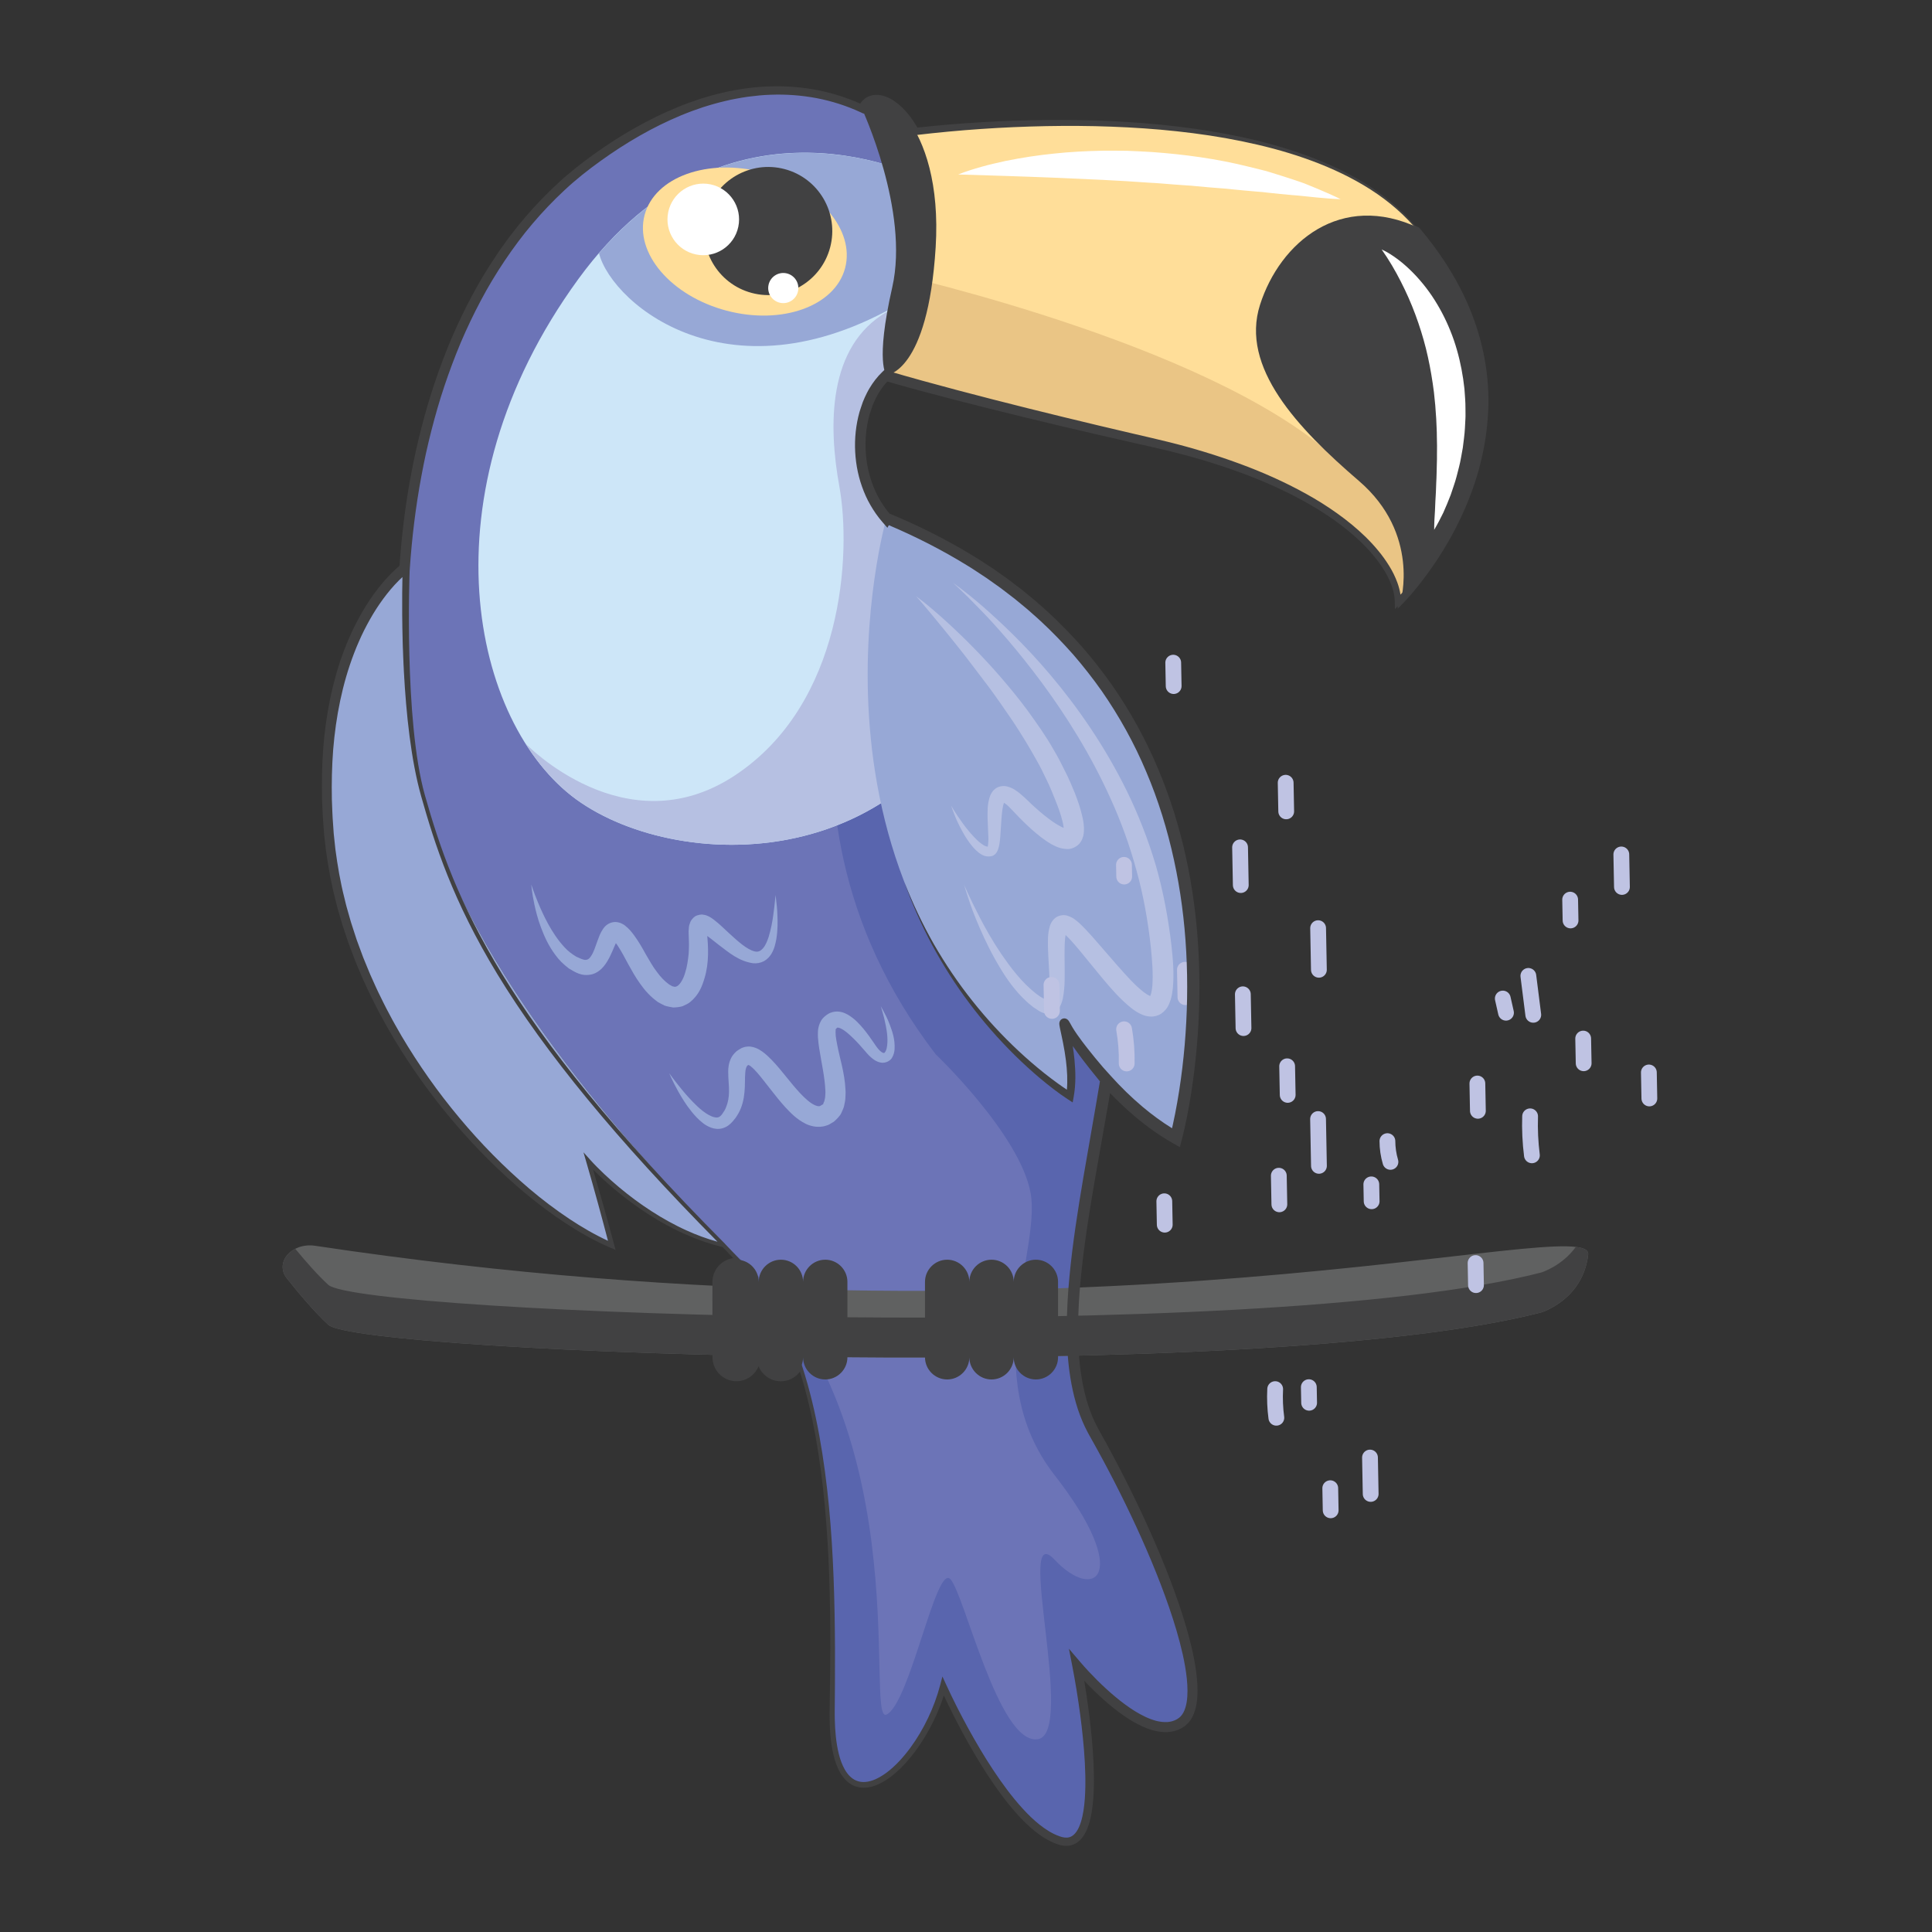 <?xml version="1.0" encoding="UTF-8"?>
<svg width="1500px" height="1500px" viewBox="0 0 1500 1500" version="1.1" xmlns="http://www.w3.org/2000/svg" xmlns:xlink="http://www.w3.org/1999/xlink">
    <rect x="0" y="0" width="1500" height="1500" fill="#333333" stroke="none"/>
    <!-- Generator: Sketch 63.1 (92452) - https://sketch.com -->
    <title>Animals / Toucan</title>
    <desc>Created with Sketch.</desc>
    <g id="Animals-/-Toucan" stroke="none" stroke-width="1" fill="none" fill-rule="evenodd">
        <g id="Parts-/-Back" fill="#FFFFFF" fill-opacity="0">
            <rect id="Rectangle" x="0" y="0" width="1500" height="1500"></rect>
        </g>
        <g id="Toucan" transform="translate(219, 66)">
            <g id="Group" transform="translate(0, 4)" fill-rule="nonzero">
                <path d="M478.36,33.76 C478.36,33.76 487.46,98.94 461.18,131.27 C434.91,163.61 467.24,221.21 467.24,221.21 C467.24,221.21 533.93,241.42 676.42,273.76 C818.9,306.1 866.4,366.73 866.4,397.04 C866.4,397.04 1006.86,258.6 880.55,107.02 C782.14,-11.06 478.36,33.76 478.36,33.76 Z" id="Path" fill="#FFDE99"></path>
                <path d="M805.36,275.17 C698.05,189.84 459.43,138.72 458.53,138.53 C441.41,171.52 469.26,221.21 469.26,221.21 C469.26,221.21 535.95,241.42 678.44,273.76 C820.92,306.1 868.42,366.73 868.42,397.04 C868.42,397.04 869.12,396.34 870.3,395.09 C877.52,386.55 898.67,349.37 805.36,275.17 Z" id="Path" fill="#EAC585"></path>
                <path d="M882.56,107.02 C821.93,78.39 774.77,118.14 759.28,166.64 C743.79,215.14 788.25,262.3 836.08,303.4 C883.91,344.49 868.42,397.04 868.42,397.04 C868.42,397.04 1008.87,258.6 882.56,107.02 Z" id="Path" fill="#414142"></path>
                <path d="M480.37,33.76 C480.37,33.76 390.77,-54.32 241.22,54.81 C91.67,163.94 72.8,410.51 110.52,551.99 C148.25,693.46 289.72,841.67 359.78,914.43 C429.84,987.19 428.49,1152.91 427.15,1258.01 C425.8,1363.1 495.86,1305.17 513.38,1239.15 C513.38,1239.15 560.54,1345.59 603.65,1359.06 C646.76,1372.53 617.12,1222.98 617.12,1222.98 C617.12,1222.98 669.67,1286.31 697.96,1267.44 C726.25,1248.58 683.14,1135.4 630.59,1042.43 C578.04,949.46 665.96,753.42 651.14,605.21 C636.33,457 532.76,380.93 481.72,343.82 C439.27,312.96 441.3,247.22 469.26,221.21 C489.88,202.03 525.31,59.1 480.37,33.76 Z" id="Path" fill="#6C74B7"></path>
                <path d="M651.15,605.21 C636.33,457 532.76,380.93 481.72,343.82 C477,340.39 472.93,336.48 469.28,332.29 C469.27,332.29 469.19,332.29 469.19,332.29 C469.19,332.29 352.48,546.39 507.43,748.49 C507.43,748.49 572.57,810.47 581.1,855.94 C589.62,901.41 539.1,997.41 599.73,1075.22 C660.36,1153.03 631.06,1174.25 599.73,1140.9 C568.4,1107.55 616.91,1276.31 586.59,1280.35 C556.28,1284.39 530,1168.18 518.89,1156.06 C507.77,1143.93 487.56,1252.06 469.37,1261.15 C451.18,1270.24 498.53,1017.7 342.98,896.9 C348.91,903.12 354.56,909 359.78,914.41 C429.84,987.17 428.49,1152.89 427.15,1257.99 C425.8,1363.08 495.86,1305.15 513.38,1239.13 C513.38,1239.13 560.54,1345.57 603.65,1359.04 C646.76,1372.51 617.12,1222.96 617.12,1222.96 C617.12,1222.96 669.67,1286.29 697.96,1267.42 C726.25,1248.56 683.14,1135.38 630.59,1042.41 C578.06,949.46 665.97,753.42 651.15,605.21 Z" id="Path" fill="#5965AE"></path>
                <path d="M563.06,413.37 C533.65,381.75 503.08,359.35 481.72,343.82 C439.27,312.96 441.3,247.22 469.26,221.21 C484.82,206.73 508.81,121.76 500.31,70.06 L500.31,70.06 C500.31,70.06 346.09,-12.82 229.88,146.85 C107.82,314.54 147.69,492.11 228.53,550.72 C309.37,609.33 506.3,613.61 563.06,413.37 Z" id="Path" fill="#CDE6F8"></path>
                <path d="M532.92,483.84 C534.12,481.88 535.29,479.88 536.45,477.86 C536.5,477.77 536.55,477.68 536.6,477.59 C538.92,473.52 541.17,469.32 543.33,464.98 C543.34,464.96 543.35,464.94 543.36,464.91 C544.39,462.85 545.39,460.75 546.38,458.63 C546.5,458.38 546.62,458.12 546.73,457.87 C547.68,455.81 548.61,453.73 549.53,451.62 C549.65,451.34 549.77,451.06 549.89,450.78 C550.82,448.61 551.73,446.42 552.62,444.19 C552.65,444.12 552.67,444.06 552.7,443.99 C553.57,441.8 554.42,439.57 555.26,437.32 C555.36,437.05 555.46,436.78 555.56,436.51 C556.37,434.31 557.15,432.09 557.92,429.83 C558.06,429.42 558.2,429.01 558.34,428.6 C559.09,426.36 559.83,424.09 560.55,421.8 C560.66,421.43 560.78,421.06 560.89,420.7 C561.63,418.29 562.36,415.85 563.06,413.38 C563.05,413.37 563.04,413.36 563.03,413.35 C561.39,411.58 559.74,409.85 558.09,408.14 C557.59,407.62 557.1,407.12 556.6,406.61 C555.37,405.35 554.14,404.1 552.91,402.88 C552.42,402.39 551.94,401.91 551.45,401.42 C549.8,399.79 548.16,398.18 546.51,396.6 C546.4,396.49 546.29,396.39 546.18,396.29 C544.63,394.81 543.09,393.36 541.54,391.92 C541.02,391.44 540.51,390.97 539.99,390.49 C538.8,389.39 537.6,388.31 536.42,387.24 C535.92,386.79 535.42,386.34 534.92,385.89 C533.33,384.47 531.74,383.06 530.16,381.69 C529.87,381.44 529.59,381.2 529.31,380.96 C527.99,379.82 526.67,378.69 525.36,377.58 C524.77,377.08 524.18,376.59 523.59,376.09 C522.56,375.22 521.53,374.37 520.51,373.52 C519.93,373.04 519.34,372.55 518.76,372.07 C517.35,370.92 515.95,369.78 514.56,368.67 C513.96,368.18 513.36,367.72 512.76,367.24 C511.82,366.49 510.89,365.75 509.97,365.03 C509.24,364.46 508.52,363.89 507.8,363.33 C507.06,362.76 506.34,362.19 505.61,361.63 C504.86,361.05 504.1,360.46 503.36,359.89 C502.78,359.45 502.21,359.01 501.64,358.58 C494.44,353.1 487.71,348.19 481.73,343.84 C479.34,342.1 477.12,340.24 475.03,338.28 C472.98,336.39 471.09,334.38 469.29,332.32 L469.28,332.31 C469.27,332.31 469.19,332.31 469.19,332.31 C469.19,332.31 469.18,332.33 469.17,332.34 C440.04,298.84 444.4,244.34 469.25,221.23 C476.2,214.77 484.8,194.24 491.47,168.93 C483.88,167.3 476.61,168.09 469.86,171.96 C423.22,198.72 424.16,260.87 432.65,307.54 C442.08,359.41 436.02,476.63 351.14,532.32 C266.59,587.79 189.5,507.79 188.89,507.15 C200.23,525.15 213.68,539.96 228.53,550.73 C298.43,601.39 455.08,611.45 532.92,483.84 C532.92,483.84 532.92,483.84 532.92,483.84 Z" id="Path" fill="#B6C0E2"></path>
                <path d="M342.98,896.91 L342.98,896.91 C269.19,819.59 145.44,682.93 110.52,551.99 C97.05,501.49 90.86,437.58 95.18,371.33 L95.15,371.32 C95.15,371.32 22.94,422.64 36.42,577.59 C49.73,730.62 176.55,863.23 256.04,896.91 C256.04,896.91 247.96,865.92 237.85,831.56 C237.85,831.56 282.39,882.42 342.98,896.91 Z" id="Path" fill="#97A8D6"></path>
                <path d="M469.2,332.29 C469.2,332.29 387.41,617.33 611.74,781.03 C611.74,781.03 613.09,748.69 609.05,727.14 C609.05,727.14 641.69,783.73 694.08,813.37 C694.08,813.37 790.14,464.26 469.2,332.29 Z" id="Path" fill="#97A8D6"></path>
                <path d="M246.06,126.6 C256.22,166.82 353.21,248.77 494.46,156.55 C496.8,146.07 498.77,135.12 500.1,124.16 C497.97,120.02 497.27,116.26 501.23,113.4 C501.55,109.54 501.79,105.71 501.93,101.93 C501.94,101.68 501.93,101.44 501.94,101.19 C502.06,97.67 502.11,94.19 502.05,90.79 C502.03,89.67 501.93,88.61 501.89,87.51 C501.8,85.02 501.73,82.52 501.53,80.12 C501.24,76.66 500.84,73.3 500.31,70.07 C500.31,70.06 359.89,-5.24 246.06,126.6 Z" id="Path" fill="#97A8D6"></path>
                <path d="M450.16,14.29 C450.16,14.29 487.23,93.68 473.76,152.96 C460.29,212.24 469.27,221.21 469.27,221.21 C469.27,221.21 501.38,219.65 507.45,121.97 C513.5,24.29 461.59,-10.54 450.16,14.29 Z" id="Path" fill="#414142"></path>
                <g transform="translate(0, 896)" id="Path">
                    <path d="M25.71,1.22 C7.52,-1.51 -6.1,14.12 3.74,26.52 C13.85,39.26 25.58,53.04 35.86,62.52 C60.11,84.88 755.35,110.44 977.66,52.94 C977.66,52.94 1010,43.21 1014.04,8.07 C1017.98,-26.19 628.92,91.84 25.71,1.22 Z" fill="#606161"></path>
                    <path d="M1004.46,2.11 C993.56,17.12 977.66,21.95 977.66,21.95 C755.35,79.45 60.11,53.89 35.86,31.53 C27.71,24.02 18.69,13.81 10.25,3.56 C1.21,8.2 -2.94,18.1 3.74,26.52 C13.85,39.26 25.58,53.04 35.86,62.52 C60.11,84.88 755.35,110.44 977.66,52.94 C977.66,52.94 1010,43.21 1014.04,8.07 C1014.42,4.79 1011.15,2.91 1004.46,2.11 Z" fill="#414142"></path>
                </g>
                <path d="M421.72,908.03 C412.25,908.03 404.5,915.78 404.5,925.25 C404.5,915.78 396.75,908.03 387.28,908.03 C377.81,908.03 370.06,915.78 370.06,925.25 C370.06,915.78 362.31,908.03 352.84,908.03 C343.37,908.03 335.63,915.78 335.63,925.25 L335.63,983.79 C335.63,993.26 343.38,1001.01 352.84,1001.01 C362.31,1001.01 370.06,993.26 370.06,983.79 C370.06,993.26 377.81,1001.01 387.28,1001.01 C396.75,1001.01 404.5,993.26 404.5,983.79 C404.5,993.26 412.25,1001.01 421.72,1001.01 C431.19,1001.01 438.93,993.26 438.93,983.79 L438.93,925.25 C438.93,915.77 431.19,908.03 421.72,908.03 Z" id="Path" fill="#414142"></path>
                <path d="M585.25,908.03 C575.78,908.03 568.04,915.78 568.04,925.25 C568.04,915.78 560.29,908.03 550.82,908.03 C541.35,908.03 533.6,915.78 533.6,925.25 C533.6,915.78 525.85,908.03 516.38,908.03 C506.91,908.03 499.16,915.78 499.16,925.25 L499.16,983.79 C499.16,993.26 506.91,1001.01 516.38,1001.01 C525.85,1001.01 533.6,993.26 533.6,983.79 C533.6,993.26 541.35,1001.01 550.82,1001.01 C560.29,1001.01 568.04,993.26 568.04,983.79 C568.04,993.26 575.79,1001.01 585.25,1001.01 C594.72,1001.01 602.47,993.26 602.47,983.79 L602.47,925.25 C602.47,915.77 594.72,908.03 585.25,908.03 Z" id="Path" fill="#414142"></path>
                <path d="M193.5,616.74 C193.5,616.74 195.17,622.23 198.99,631.37 C200.89,635.93 203.35,641.4 206.58,647.35 C209.84,653.25 213.94,659.72 219.3,665.47 C221.94,668.4 225.12,670.79 228.45,672.77 C230.11,673.5 232.11,674.48 233.52,674.88 C234.03,674.99 234.81,675.26 235.11,675.25 C235.34,675.21 235.55,675.2 235.77,675.23 C236.27,675.16 236.83,675.11 237.21,674.91 C238.72,674.45 240.91,671.32 242.52,667.01 C243.36,664.7 244.21,662.36 245.06,660 C246.08,657.41 246.81,654.81 249.14,651.27 C250.23,649.7 252.51,646.81 256.91,645.99 C259.16,645.56 260.99,646.05 262.64,646.57 C263.89,647.11 265.37,647.86 266.08,648.48 C269.58,651.15 271.42,653.64 273.27,656.12 C276.84,660.94 279.88,666.31 282.35,670.84 C285.16,675.69 288.02,680.75 290.93,684.47 C293.8,688.52 297.38,692.15 300.64,694.43 C301.44,694.8 302.18,695.24 302.92,695.72 C303.58,695.86 304.09,695.89 304.66,696.18 C305.11,696.04 305.42,696.03 305.88,696.07 C306.26,695.64 306.7,695.78 307.22,695.31 C309.39,693.82 311.76,689.57 313.01,685.04 C314.47,680.55 315.13,675.51 315.67,670.55 C315.74,668.03 315.98,665.53 315.92,663.02 C315.84,660.34 315.75,657.69 315.67,655.06 L315.62,653.07 C315.65,652.12 315.75,650.97 315.87,649.95 C315.9,649.04 316.32,647.54 316.84,646.22 C316.99,645.22 318.79,642.74 320.59,641.49 C322.63,640.25 325.82,639.77 327,640.17 C327.79,640.28 328.67,640.45 329.33,640.66 L330.8,641.29 C332.87,642.22 333.91,643.12 335.24,644.04 C339.9,647.66 343.37,651.18 346.95,654.47 C353.87,660.83 360.88,667.17 366.8,668.64 C369.62,669.36 371.39,668.47 373.46,666.17 C375.43,663.87 376.73,660.56 377.75,657.51 C379.66,651.23 380.73,645.29 381.37,640.41 C382.04,635.51 382.5,631.62 382.73,628.96 C383,626.3 383.15,624.87 383.15,624.87 C383.15,624.87 383.31,626.29 383.61,628.95 C383.91,631.62 384.44,635.53 384.58,640.57 C384.8,645.6 384.91,651.76 383.76,658.98 C383.07,662.59 382.33,666.53 379.86,670.65 C378.59,672.69 376.78,674.73 374.19,676.22 C371.58,677.61 368.42,678.17 365.62,677.85 C354.49,676.2 347.01,669.58 339.1,663.65 C335.24,660.63 331.3,657.35 327.63,654.99 C326.82,654.51 325.76,653.86 325.41,653.84 C324.59,653.24 325.51,654.69 328.15,653.09 C330.39,651.48 329.61,651.07 329.81,651.64 C329.83,651.93 329.78,652.1 329.75,652.47 L329.9,654.46 C330.94,664.81 331.67,677.41 327.95,689.59 C326.12,695.66 323.7,702.33 316.88,707.95 C315.27,709.31 312.89,710.3 310.82,711.27 C308.55,711.87 305.98,712.19 303.64,712.21 C301.46,711.85 299.14,711.43 297.1,710.77 C295.34,709.91 293.58,709.01 291.87,708.04 C285.87,703.77 281.64,698.92 278,693.74 C274.11,688.39 271.56,683.54 268.82,678.68 C265.96,673.39 263.7,668.99 260.98,664.82 C259.72,662.8 258.15,660.94 257.39,660.28 C257.1,659.96 257.29,660.24 257.36,660.13 C257.73,660.32 258.23,660.33 259.15,660.25 C260.89,659.87 261.06,658.99 260.66,659.58 C259.94,660.42 258.83,662.84 257.89,665.08 C256.92,667.41 255.88,669.92 254.61,672.47 C253.34,675.02 251.89,677.65 249.78,680.22 C247.72,682.75 244.63,685.37 240.71,686.44 C232.28,688.47 227.17,684.44 222.69,681.92 C218.44,678.73 214.9,675.2 212.22,671.46 C206.67,664.09 203.44,656.57 200.95,649.92 C198.43,643.27 197.02,637.27 195.92,632.36 C193.83,622.46 193.5,616.74 193.5,616.74 Z" id="Path" fill="#97A8D6"></path>
                <path d="M300.62,763.26 C300.62,763.26 303.95,768.1 310.39,775.94 C313.61,779.84 317.66,784.49 322.65,789.17 C325.16,791.47 327.96,793.81 331.02,795.51 C334.02,797.23 337.42,798.25 339.2,797.23 C340.08,796.88 341.19,795.75 341.83,794.78 L343.7,791.89 C344.26,790.95 344.4,790.24 344.81,789.43 C346.18,786.02 346.99,781.93 347,777.49 C347.11,772.95 346.39,768.25 346.38,762.15 C346.35,759.22 346.68,755.43 348.63,751.5 C349.6,749.46 351.14,747.73 352.89,746.16 C353.76,745.48 354.68,744.95 355.61,744.38 L356.31,743.97 L356.66,743.77 L356.84,743.67 L357.83,743.3 L358.8,742.98 C359.35,742.72 362.54,742.33 363.73,742.59 C365.06,742.78 366.43,743.06 367.42,743.49 C369.67,744.29 371.25,745.34 372.75,746.37 C375.67,748.46 377.92,750.65 380.07,752.85 C384.31,757.24 387.95,761.73 391.53,766.19 C395.12,770.61 398.67,775 402.36,778.91 C405.99,782.76 410.01,786.41 413.43,787.95 C415.12,788.75 416.31,788.94 417.14,788.82 C417.37,788.85 417.58,788.66 417.82,788.66 L417.91,788.65 C418.98,788.13 416.5,789.36 416.81,789.2 L416.93,789.13 L417.4,788.86 L418.34,788.31 L420.22,787.22 C420.34,786.96 420.06,786.9 420.08,786.86 C420.04,786.75 420.1,787.04 420.23,786.72 C420.35,786.37 420.48,786.03 420.64,785.7 C421.06,785.18 421.17,784.09 421.38,783.14 C421.67,782.26 421.7,781.08 421.76,779.91 C421.86,778.79 421.91,777.6 421.79,776.31 C421.36,766.22 418.8,755.23 417.05,744.08 C416.59,741.3 416.27,738.34 416.04,735.32 C416.01,732.14 415.68,728.97 417.51,724.42 C418.21,723.1 418.33,722.44 419.71,720.74 L421.09,719.35 C421.76,718.72 423.08,717.74 424.13,717.1 C425.24,716.44 426.38,716.13 427.52,715.75 C432.44,714.55 436.54,716.25 439.27,717.8 C444.91,721.15 448.26,725.1 451.53,728.91 C454.67,732.77 457.35,736.59 459.85,740.27 L460.78,741.64 C460.78,741.64 461.33,742.39 461.57,742.73 C462.2,743.56 462.9,744.57 463.36,744.94 C464.26,746.01 465.61,747.02 466.36,747.33 C467.11,747.55 467.13,747.72 467.85,747.28 C468.44,746.52 469.11,745.29 469.42,743.82 C470.66,737.81 469.72,731.46 468.8,726.64 C467.82,721.73 466.85,717.82 466.03,715.22 C465.25,712.59 464.84,711.19 464.84,711.19 C464.84,711.19 465.54,712.48 466.85,714.89 C468.16,717.31 470.08,720.89 471.9,725.76 C473.66,730.65 476.02,736.64 475.54,744.79 C475.37,746.83 474.86,749.13 473.39,751.54 C471.74,754.12 467.68,755.73 464.53,754.92 C461.4,754.25 459.35,752.73 457.26,750.94 C456.09,749.99 455.53,749.28 454.77,748.49 C454.33,748.01 454.19,747.92 453.51,747.1 L452.47,745.88 C449.68,742.62 446.72,739.29 443.54,736.18 C440.42,733.15 436.91,729.92 433.71,728.49 C432.11,727.72 430.98,727.75 430.87,727.98 C430.58,728.21 430.93,728.06 430.64,728.18 L429.38,729.67 C430.03,729.03 429.73,729.65 429.84,729.49 C429.71,729.83 429.66,732.15 429.86,734.28 C430.17,736.6 430.53,739.01 431.09,741.59 C433.05,751.92 436.75,762.8 437.41,775.67 C437.56,777.24 437.55,778.92 437.44,780.67 C437.38,782.38 437.34,784.08 436.89,786.01 C436.52,787.88 436.27,789.7 435.27,791.74 L433.94,794.69 C433.46,795.67 432.34,796.92 431.44,797.96 C430.5,799 429.35,800.12 428.43,800.85 L426.57,801.97 L425.64,802.53 L425.17,802.81 L425.05,802.88 C425.28,802.78 422.71,804.02 423.69,803.53 L423.26,803.67 C422.09,804.02 420.95,804.46 419.73,804.6 C414.79,805.44 410.07,804.2 406.53,802.51 C399.41,798.93 395,794.18 390.72,789.65 C386.53,785.06 382.89,780.38 379.33,775.85 C375.77,771.36 372.41,766.88 369.05,762.99 C367.38,761.09 365.65,759.31 364.12,758.1 C362.81,756.73 360.87,756.84 362.88,756.53 L361.89,756.8 C362.24,756.67 360.94,757.14 362.64,756.51 L362.6,756.54 L362.51,756.6 L362.33,756.71 L361.59,757.06 C361.35,757.35 360.99,757.51 360.8,757.94 C360.34,758.78 359.76,760.38 359.63,762.68 C359.23,767.08 359.56,772.66 359,778.11 C358.48,783.64 357.19,789.24 354.39,794.28 C353.64,795.52 352.84,796.96 352.1,797.92 L349.92,800.59 C347.73,803.14 345.3,805 341.99,805.98 C338.74,806.92 335.48,806.42 333.03,805.48 C330.53,804.53 328.42,803.3 326.69,801.9 C323.13,799.16 320.51,796.17 318.15,793.32 C313.48,787.6 310.31,782.16 307.74,777.69 C302.74,768.73 300.62,763.26 300.62,763.26 Z" id="Path" fill="#97A8D6"></path>
                <path d="M520.91,382.53 C520.91,382.53 529.57,388.41 543.47,400.36 C557.22,412.43 576.54,430.27 596.87,454.44 C617.2,478.54 638.65,508.93 656.15,544.69 C664.84,562.58 672.43,581.8 678.38,601.92 C684.2,622.15 688.07,643.1 690.53,664.2 C691.69,674.84 692.67,685.45 691.62,697.01 C691.31,699.93 690.9,702.91 689.91,706.19 C688.78,709.36 687.58,713.42 682.66,716.94 C680.22,718.61 677,719.38 674.42,719.27 C671.81,719.19 669.66,718.56 667.93,717.84 C664.37,716.39 661.89,714.59 659.5,712.8 C650.38,705.49 643.75,697.62 637.12,689.79 C630.75,682.03 624.46,674.36 618.28,666.81 C615.22,663.2 612.04,659.52 609.01,656.58 C607.87,655.41 605.92,654.14 606.04,654.27 C605.97,654.36 607.87,654.37 608.71,653.54 C609.47,652.82 609.16,652.86 608.99,653.39 C608.03,655.78 607.68,660.68 607.58,664.9 C607.47,669.3 607.54,673.8 607.58,678.28 C607.56,687.33 608.08,696.04 606.09,705.7 C605.44,708.15 604.76,710.81 602.28,713.75 C601.06,715.19 598.91,716.59 596.68,716.96 C594.46,717.35 592.61,716.96 591.1,716.48 C590.37,716.22 589.66,715.95 589.07,715.63 L587.9,715.01 L587.27,714.6 L584.75,712.95 C583.13,712.01 581.28,710.32 579.6,709 C566.87,697.76 559.42,685.13 553.09,673.89 C546.86,662.61 542.38,652.37 538.87,643.9 C535.36,635.42 533.17,628.55 531.64,623.9 C530.2,619.22 529.44,616.72 529.44,616.72 C529.44,616.72 533.46,626.39 541.81,642.55 C546.02,650.59 551.36,660.27 558.4,670.67 C565.46,680.88 574.07,692.62 585.44,701.5 C586.92,702.47 587.96,703.53 589.87,704.49 L592.49,705.97 L593.15,706.34 C592.8,706.14 593.35,706.39 593.35,706.39 C593.66,706.54 593.91,706.59 594.14,706.66 C594.58,706.75 594.79,706.69 594.6,706.69 C594.4,706.68 594.09,706.9 594.2,706.75 C594.4,706.48 594.97,705.01 595.24,703.38 C596.39,696.42 595.73,687.54 595.26,678.73 C595,674.26 594.71,669.68 594.61,664.89 C594.66,659.97 594.24,655.38 596.18,648.77 C596.81,647.11 597.59,644.95 600.23,642.75 C602.93,640.39 607.44,640.13 609.63,640.93 C614.35,642.43 616.16,644.38 618.59,646.35 C622.55,649.99 625.8,653.6 629.17,657.33 C635.59,664.72 642.13,672.23 648.74,679.84 C655.28,687.16 661.97,694.89 669.01,700.31 C670.71,701.59 672.51,702.74 673.75,703.19 C675.28,703.75 674.77,703.19 673.85,703.77 C673.29,704.34 674.23,703.28 674.64,701.6 C675.14,699.91 675.47,697.73 675.67,695.49 C676.41,686.32 675.53,676.03 674.56,665.97 C672.39,645.64 668.83,625.42 663.45,606.15 C658.23,586.77 651.45,568.1 643.5,550.61 C627.77,515.51 608.23,484.94 589.83,460 C571.36,435.07 554.11,415.56 541.37,402.57 C528.75,389.45 520.91,382.53 520.91,382.53 Z" id="Path" fill="#B6C0E2"></path>
                <path d="M492.11,392.91 C492.11,392.91 493.36,393.69 495.67,395.5 C497.96,397.31 501.31,399.87 505.37,403.4 C513.55,410.38 524.98,420.67 537.84,433.93 C544.29,440.54 551.13,447.85 558.05,455.9 C564.97,463.93 572.14,472.57 579.02,481.94 C585.79,491.4 592.9,501.16 598.95,511.95 C602.14,517.23 604.99,522.8 607.77,528.46 C610.71,534.21 612.98,539.6 615.48,545.64 C617.77,551.56 619.9,557.57 621.39,564.23 C622.12,567.58 622.77,571.03 622.55,575.47 C622.53,576.52 622.24,577.92 622.03,579.11 C621.52,580.63 621.23,581.93 620.04,583.63 C618.1,587 613.28,589.27 610.1,589.2 C604.01,589.12 600.81,587.16 597.6,585.59 C594.52,583.85 591.86,581.97 589.31,580.05 C584.29,576.16 579.79,572.08 575.56,567.93 C571.32,563.83 567.31,559.28 563.97,556.02 C562.48,554.56 560.37,553.07 559.87,552.95 C559.53,552.84 560.45,552.95 560.93,552.45 C561.42,551.9 561.03,552.26 560.75,552.75 C559.37,555.61 558.9,560.98 558.55,565.59 C558.22,570.54 557.91,575.33 557.6,579.92 C557.39,582.31 557.15,584.67 556.56,587.25 C556.24,588.54 555.89,589.9 554.91,591.58 C554.61,592.03 554.29,592.47 553.96,592.88 C553.45,593.37 552.84,593.83 552.23,594.19 C551.85,594.35 552.75,594.02 551.33,594.58 L551.23,594.6 L551.04,594.64 L550.65,594.72 L549.88,594.88 C545.22,595.36 543.21,593.45 541.18,592.25 C539.35,590.81 537.85,589.31 536.52,587.81 C531.35,581.77 528.31,575.89 525.83,571.05 C523.38,566.21 521.88,562.22 520.87,559.52 C519.92,556.8 519.41,555.35 519.41,555.35 C519.41,555.35 522.34,560.8 528.59,569.38 C531.71,573.61 535.73,578.76 540.92,583.44 C542.23,584.57 543.63,585.6 545.04,586.43 C546.35,587.22 548.15,587.34 547.73,587.38 C547.68,589.04 548.66,583.68 548.34,579.57 C548.15,575 547.95,570.25 547.75,565.32 C547.78,560.12 547.33,555.04 549.66,548.01 C550.53,546.19 551.35,544.02 554.18,542.07 C556.9,540.16 560.69,539.98 562.94,540.61 C567.7,541.87 569.99,543.91 572.71,545.92 C577.64,549.95 581.09,553.89 585.32,557.51 C589.44,561.19 593.77,564.73 598.22,567.86 C600.45,569.38 602.72,570.81 604.89,571.89 C606.91,573.06 609.35,573.56 609.35,573.56 C609.18,573.35 607.33,574.17 606.98,574.93 C606.76,575.44 606.74,575.2 606.79,575.32 C606.76,575.01 606.87,574.93 606.86,574.47 C606.93,572.85 606.57,570.24 605.92,567.68 C604.69,562.48 602.66,556.96 600.48,551.52 C598.4,546.25 596.01,540.33 593.46,535.22 C590.95,529.92 588.37,524.66 585.41,519.59 C579.76,509.36 573.64,499.46 567.43,490.06 C561.07,480.75 554.87,471.73 548.68,463.36 C542.37,455.06 536.41,447.21 530.9,439.97 C519.63,425.64 509.98,413.82 503.12,405.61 C499.67,401.52 496.97,398.31 495.12,396.12 C493.27,394 492.11,392.91 492.11,392.91 Z" id="Path" fill="#B6C0E2"></path>
                <path d="M524.96,65.46 C527.91,64.25 530.93,63.2 533.95,62.22 L538.5,60.79 C540.02,60.33 541.55,59.93 543.08,59.49 C544.61,59.06 546.14,58.63 547.68,58.23 L552.3,57.1 C555.39,56.37 558.48,55.66 561.59,54.99 C574.02,52.47 586.57,50.53 599.18,49.26 C611.79,47.89 624.46,47.27 637.13,47.01 C643.47,46.97 649.81,47.01 656.15,47.08 C662.48,47.29 668.81,47.67 675.14,48.02 C700.42,49.82 725.64,53.23 750.26,59.38 C753.35,60.09 756.41,60.88 759.48,61.65 L764.08,62.81 C765.6,63.25 767.12,63.73 768.63,64.2 C774.7,66.05 780.73,67.99 786.74,69.99 C789.73,71.04 792.75,71.95 795.68,73.2 C798.63,74.4 801.57,75.56 804.49,76.82 C810.34,79.28 816.15,81.82 821.85,84.64 C815.44,84.4 809.15,83.88 802.89,83.28 C796.63,82.72 790.46,81.86 784.21,81.46 C777.99,80.91 771.8,80.32 765.65,79.62 C764.11,79.45 762.57,79.3 761.04,79.1 L756.41,78.72 C753.32,78.46 750.23,78.23 747.16,77.91 L737.94,77.02 L733.34,76.53 C731.81,76.37 730.26,76.31 728.73,76.17 C722.58,75.7 716.45,75.19 710.32,74.6 L705.73,74.16 L701.13,73.86 L691.93,73.2 C685.8,72.73 679.69,72.13 673.54,71.86 C649.02,70.05 624.46,69.04 599.78,67.98 C587.43,67.42 575.06,67.1 562.6,66.63 L524.96,65.46 Z" id="Path" fill="#FFFFFF"></path>
                <path d="M853.71,123.68 C858.34,125.74 862.59,128.57 866.63,131.63 C870.7,134.69 874.46,138.12 878.06,141.75 C885.21,149.04 891.52,157.25 896.78,166.1 C902.08,174.94 906.41,184.38 909.79,194.14 C913.13,203.92 915.49,214.01 917,224.19 L917.98,231.84 L918.53,239.52 C918.73,242.08 918.77,244.64 918.78,247.2 L918.81,251.04 C918.81,252.32 918.85,253.6 918.76,254.87 C918.5,259.97 918.33,265.06 917.66,270.1 C917.36,272.62 917.08,275.14 916.72,277.65 C916.28,280.15 915.85,282.64 915.37,285.12 C914.54,290.1 913.16,294.98 911.92,299.85 C911.33,302.29 910.5,304.68 909.73,307.07 L907.33,314.2 C905.54,318.89 903.6,323.51 901.57,328.07 C899.36,332.58 897.06,337.03 894.49,341.35 C894.49,336.28 894.77,331.34 895.11,326.45 C895.17,323.98 895.31,321.54 895.42,319.1 C895.52,316.66 895.76,314.26 895.83,311.84 L896.1,304.61 C896.19,302.21 896.38,299.83 896.38,297.43 L896.55,290.29 C896.58,289.1 896.67,287.92 896.65,286.74 L896.65,283.19 L896.71,276.13 L896.57,269.1 C896.6,264.42 896.21,259.78 896.08,255.14 C895.97,252.82 895.74,250.52 895.58,248.21 L895.34,244.75 C895.28,243.6 895.1,242.46 894.99,241.31 L894.29,234.44 L893.35,227.61 C892.01,218.53 890.31,209.54 888.1,200.64 C885.86,191.76 883.13,182.99 879.91,174.31 C876.69,165.63 872.94,157.08 868.61,148.64 C864.31,140.18 859.48,131.87 853.71,123.68 Z" id="Path" fill="#FFFFFF"></path>
                <g transform="translate(280, 59)" id="Path">
                    <path d="M157.13,79.17 C149.24,108.79 108,123.57 65.02,112.18 C22.04,100.79 -6.42,67.53 1.47,37.92 C9.36,8.3 50.59,-6.48 93.58,4.91 C136.56,16.3 165.01,49.55 157.13,79.17" fill="#FFDE99"></path>
                    <path d="M145.51,63.14 C138.46,89.69 111.22,105.49 84.67,98.44 C58.12,91.39 42.31,64.15 49.37,37.6 C56.42,11.05 83.66,-4.75 110.21,2.3 C136.76,9.35 152.56,36.59 145.51,63.14" fill="#414142"></path>
                    <path d="M74.23,47.02 C71.1,62.05 56.38,71.69 41.35,68.56 C26.32,65.43 16.68,50.71 19.81,35.68 C22.94,20.65 37.66,11.01 52.69,14.14 C67.71,17.27 77.36,32 74.23,47.02" fill="#FFFFFF"></path>
                    <path d="M120.59,97.03 C119.27,103.36 113.07,107.42 106.75,106.1 C100.42,104.79 96.36,98.59 97.68,92.26 C98.99,85.94 105.19,81.88 111.52,83.19 C117.85,84.51 121.91,90.71 120.59,97.03" fill="#FFFFFF"></path>
                </g>
            </g>
            <g id="Group" transform="translate(597, 448)">
                <path d="M92.18,710.46 C92.49,710.25 92.8,710.03 93.1,709.81 C92.8,710.04 92.49,710.25 92.18,710.46" id="Path" fill="#B6C0E2" fill-rule="nonzero"></path>
                <path d="M56.74,285.12 C58.28,293.88 58.96,302.79 58.76,311.68" id="Path" stroke="#BFC3E3" stroke-width="12.258" stroke-linecap="round" stroke-linejoin="round"></path>
                <path d="M103.98,238.92 C104.11,246.02 104.25,253.11 104.38,260.22" id="Path" stroke="#BFC3E3" stroke-width="12.258" stroke-linecap="round" stroke-linejoin="round"></path>
                <line x1="94.89" y1="0.49" x2="95.23" y2="18.67" id="Path" stroke="#BFC3E3" stroke-width="12.258" stroke-linecap="round" stroke-linejoin="round"></line>
                <path d="M207.38,206.62 C207.58,217.39 207.78,228.16 207.99,238.93" id="Path" stroke="#BFC3E3" stroke-width="12.258" stroke-linecap="round" stroke-linejoin="round"></path>
                <line x1="87.97" y1="418.66" x2="88.31" y2="436.84" id="Path" stroke="#BFC3E3" stroke-width="12.258" stroke-linecap="round" stroke-linejoin="round"></line>
                <path d="M0.36,250.68 C0.49,257.41 0.62,264.14 0.74,270.87" id="Path" stroke="#BFC3E3" stroke-width="12.258" stroke-linecap="round" stroke-linejoin="round"></path>
                <path d="M146.79,143.89 C146.97,153.65 147.16,163.41 147.34,173.17" id="Path" stroke="#BFC3E3" stroke-width="12.258" stroke-linecap="round" stroke-linejoin="round"></path>
                <path d="M148.95,257.96 C149.11,266.71 149.28,275.46 149.45,284.2" id="Path" stroke="#BFC3E3" stroke-width="12.258" stroke-linecap="round" stroke-linejoin="round"></path>
                <path d="M56.65,157.47 C56.71,160.5 56.77,163.53 56.82,166.55" id="Path" stroke="#BFC3E3" stroke-width="12.258" stroke-linecap="round" stroke-linejoin="round"></path>
                <path d="M261.18,371.97 C261.2,377.42 262,382.86 263.54,388.08" id="Path" stroke="#BFC3E3" stroke-width="12.258" stroke-linecap="round" stroke-linejoin="round"></path>
                <line x1="248.69" y1="405.54" x2="248.94" y2="418.66" id="Path" stroke="#BFC3E3" stroke-width="12.258" stroke-linecap="round" stroke-linejoin="round"></line>
                <path d="M200.17,562.99 C200.24,567.03 200.32,571.06 200.4,575.11" id="Path" stroke="#BFC3E3" stroke-width="12.258" stroke-linecap="round" stroke-linejoin="round"></path>
                <path d="M174.04,564.5 C173.66,571.92 173.97,579.38 174.95,586.74" id="Path" stroke="#BFC3E3" stroke-width="12.258" stroke-linecap="round" stroke-linejoin="round"></path>
                <path d="M216.81,641.44 C216.92,647.16 217.02,652.88 217.13,658.6" id="Path" stroke="#BFC3E3" stroke-width="12.258" stroke-linecap="round" stroke-linejoin="round"></path>
                <path d="M247.66,617.63 C247.84,627.05 248.02,636.47 248.19,645.89" id="Path" stroke="#BFC3E3" stroke-width="12.258" stroke-linecap="round" stroke-linejoin="round"></path>
                <path d="M350.77,261.26 C351.6,264.93 352.42,268.6 353.25,272.27" id="Path" stroke="#BFC3E3" stroke-width="12.258" stroke-linecap="round" stroke-linejoin="round"></path>
                <line x1="370.61" y1="243.69" x2="374.43" y2="273.9" id="Path" stroke="#BFC3E3" stroke-width="12.258" stroke-linecap="round" stroke-linejoin="round"></line>
                <path d="M371.97,352.71 C371.63,362.82 372.1,372.95 373.37,382.99" id="Path" stroke="#BFC3E3" stroke-width="12.258" stroke-linecap="round" stroke-linejoin="round"></path>
                <path d="M413.18,292.34 C413.3,298.73 413.42,305.13 413.55,311.52" id="Path" stroke="#BFC3E3" stroke-width="12.258" stroke-linecap="round" stroke-linejoin="round"></path>
                <path d="M331.03,327.23 C331.16,334.3 331.3,341.36 331.43,348.43" id="Path" stroke="#BFC3E3" stroke-width="12.258" stroke-linecap="round" stroke-linejoin="round"></path>
                <path d="M329.63,466.62 C329.74,472.34 329.84,478.06 329.95,483.78" id="Path" stroke="#BFC3E3" stroke-width="12.258" stroke-linecap="round" stroke-linejoin="round"></path>
                <path d="M464.18,318.65 C464.31,325.38 464.43,332.11 464.56,338.84" id="Path" stroke="#BFC3E3" stroke-width="12.258" stroke-linecap="round" stroke-linejoin="round"></path>
                <path d="M442.79,149.39 C442.95,157.81 443.11,166.21 443.27,174.63" id="Path" stroke="#BFC3E3" stroke-width="12.258" stroke-linecap="round" stroke-linejoin="round"></path>
                <line x1="403.06" y1="184.48" x2="403.37" y2="200.63" id="Path" stroke="#BFC3E3" stroke-width="12.258" stroke-linecap="round" stroke-linejoin="round"></line>
                <path d="M182.19,93.73 C182.33,101.13 182.47,108.54 182.61,115.94" id="Path" stroke="#BFC3E3" stroke-width="12.258" stroke-linecap="round" stroke-linejoin="round"></path>
                <path d="M183.34,313.86 C183.47,321.26 183.62,328.67 183.76,336.07" id="Path" stroke="#BFC3E3" stroke-width="12.258" stroke-linecap="round" stroke-linejoin="round"></path>
                <path d="M207.34,354.82 C207.57,366.94 207.8,379.05 208.03,391.16" id="Path" stroke="#BFC3E3" stroke-width="12.258" stroke-linecap="round" stroke-linejoin="round"></path>
                <path d="M176.87,398.82 C177,406.22 177.15,413.63 177.29,421.03" id="Path" stroke="#BFC3E3" stroke-width="12.258" stroke-linecap="round" stroke-linejoin="round"></path>
            </g>
            <path d="M936.49,238.23 C936.25,231.5 935.55,224.8 934.57,218.15 C932.58,204.84 929.06,191.79 924.32,179.23 C919.52,166.69 913.55,154.61 906.49,143.21 L903.84,138.94 L901.05,134.76 C899.23,131.95 897.24,129.25 895.29,126.53 C894.33,125.16 893.31,123.83 892.29,122.51 L889.23,118.53 C887.14,115.89 884.95,113.29 882.82,110.68 L879.55,109.16 C868.56,96.17 855.2,85.3 840.75,76.36 C826.25,67.38 810.65,60.3 794.65,54.47 C778.64,48.64 762.18,44.11 745.53,40.53 C728.89,36.92 712.06,34.25 695.16,32.23 C661.35,28.2 627.28,26.82 593.27,27.16 C559.87,27.53 526.5,29.43 493.27,33.06 C491.18,29.46 488.88,25.95 486.2,22.69 C483.14,18.93 479.63,15.44 475.5,12.58 C473.42,11.16 471.18,9.92 468.71,9.01 C466.25,8.11 463.56,7.52 460.72,7.65 C459.31,7.72 457.87,7.98 456.48,8.44 C455.11,8.94 453.77,9.59 452.6,10.48 C451.09,11.59 449.86,12.96 448.87,14.44 C438.38,9.77 427.38,6.29 416.13,4.05 C403.96,1.68 391.53,0.67 379.15,1.06 C372.96,1.18 366.79,1.81 360.65,2.55 C357.6,3.03 354.52,3.39 351.49,4.01 L346.93,4.87 L342.41,5.89 C339.38,6.52 336.42,7.39 333.43,8.15 C330.45,8.96 327.52,9.91 324.56,10.79 C321.65,11.8 318.71,12.75 315.82,13.81 C312.95,14.93 310.04,15.95 307.2,17.15 C284.39,26.48 262.99,38.89 243.02,53.1 C233.03,60.21 223.28,67.83 214.26,76.2 C205.21,84.54 196.67,93.43 188.66,102.77 L182.76,109.86 L177.11,117.15 L175.7,118.98 L174.35,120.85 L171.66,124.59 C170.77,125.84 169.85,127.07 168.98,128.34 L166.41,132.16 C159.54,142.35 153.17,152.87 147.41,163.71 C141.63,174.53 136.32,185.61 131.49,196.88 C126.71,208.17 122.39,219.65 118.47,231.26 C103.15,277.19 94.48,325.13 91.18,373.31 C90.98,373.47 90.78,373.64 90.57,373.81 C89.92,374.38 89.25,374.93 88.62,375.51 C87.34,376.65 86.12,377.83 84.92,379.03 C82.51,381.41 80.29,383.93 78.09,386.47 C73.77,391.61 69.83,397.02 66.21,402.63 C62.62,408.25 59.38,414.08 56.39,420.01 C54.94,423 53.48,425.99 52.19,429.05 C50.81,432.07 49.63,435.17 48.4,438.25 C47.19,441.34 46.15,444.48 45.02,447.6 C44.05,450.76 42.99,453.91 42.1,457.09 C40.3,463.46 38.7,469.88 37.37,476.35 C34.7,489.29 32.91,502.39 31.92,515.52 C30.96,528.66 30.75,541.83 31.06,554.97 C31.35,561.53 31.54,568.1 32.11,574.64 L32.48,579.55 L32.67,582 L32.95,584.46 L34.07,594.28 C35.89,607.32 38.18,620.31 41.54,633.04 L42.73,637.83 C43.11,639.43 43.63,640.99 44.07,642.57 L46.84,652.04 C47.84,655.17 48.92,658.28 49.95,661.39 L51.52,666.06 L53.25,670.67 L56.74,679.88 L60.54,688.97 C61.19,690.48 61.78,692.01 62.47,693.5 L64.53,697.97 C65.92,700.94 67.23,703.95 68.7,706.89 C71.65,712.75 74.52,718.65 77.73,724.37 C80.78,730.18 84.16,735.8 87.46,741.46 C101.02,763.9 116.35,785.26 133.33,805.2 C150.28,825.17 168.87,843.75 188.97,860.55 C199.05,868.91 209.56,876.78 220.54,883.97 C231.53,891.13 243.01,897.63 255.15,902.8 L258.92,904.4 L257.86,900.45 C252.63,880.91 247.14,861.46 241.45,842.06 C243.46,844.08 245.5,846.06 247.58,848.01 C251.42,851.61 255.37,855.08 259.43,858.44 C267.54,865.14 276.02,871.4 284.9,877.06 C289.34,879.88 293.85,882.6 298.49,885.09 C303.12,887.6 307.83,889.97 312.65,892.1 C322.12,896.37 332,899.76 342.1,902.27 L350.29,910.8 C345.11,911.5 340.28,914.49 337.35,918.81 C335.59,921.44 334.45,924.51 334.19,927.67 C334.07,929.3 334.12,930.71 334.11,932.18 L334.11,936.57 L334.14,971.67 L334.15,980.44 L334.15,984.83 C334.16,986.31 334.11,987.7 334.23,989.33 C334.45,992.49 335.6,995.54 337.33,998.17 C339.13,1000.75 341.52,1002.96 344.35,1004.37 C349.96,1007.29 357.1,1007.03 362.45,1003.64 C365.16,1002.01 367.37,999.63 368.94,996.9 C369.33,996.21 369.67,995.5 369.97,994.77 C370.62,996.41 371.5,997.96 372.61,999.33 C375.18,1002.55 378.8,1004.98 382.85,1005.91 C386.87,1006.89 391.22,1006.49 394.97,1004.72 C396.84,1003.84 398.57,1002.66 400.06,1001.23 C400.79,1000.52 401.46,999.76 402.07,998.94 C407.23,1015.45 411.15,1032.34 414.23,1049.38 C417.48,1067.41 419.77,1085.62 421.46,1103.88 C424.78,1140.41 425.74,1177.14 425.64,1213.84 C425.62,1223.02 425.52,1232.2 425.42,1241.38 L425.22,1255.15 L425.12,1262.04 C425.12,1264.36 425.06,1266.67 425.13,1268.99 C425.19,1273.63 425.41,1278.27 425.89,1282.91 C426.36,1287.55 427.06,1292.19 428.18,1296.77 C429.28,1301.35 430.85,1305.9 433.24,1310.16 C434.47,1312.27 435.91,1314.3 437.69,1316.1 C439.46,1317.9 441.59,1319.44 443.98,1320.46 C446.37,1321.5 448.98,1321.99 451.53,1321.99 C454.09,1322 456.59,1321.54 458.95,1320.82 C463.69,1319.37 467.88,1316.88 471.75,1314.11 C475.58,1311.29 479.1,1308.11 482.34,1304.71 C485.6,1301.32 488.6,1297.71 491.39,1293.96 C496.99,1286.47 501.8,1278.43 505.87,1270.03 C508.95,1263.67 511.62,1257.09 513.8,1250.35 C518.24,1259.87 522.94,1269.2 527.9,1278.44 C533.94,1289.64 540.33,1300.66 547.28,1311.36 C554.25,1322.04 561.72,1332.46 570.32,1342.07 C574.6,1346.88 579.2,1351.47 584.31,1355.58 C589.41,1359.67 595.03,1363.37 601.51,1365.68 C604.71,1366.87 608.66,1367.67 612.62,1366.65 C614.58,1366.16 616.45,1365.23 617.99,1364.01 C619.58,1362.82 620.81,1361.37 621.89,1359.88 C624.02,1356.88 625.33,1353.65 626.36,1350.43 C627.38,1347.21 628.09,1343.97 628.62,1340.73 C629.68,1334.26 630.09,1327.8 630.26,1321.37 C630.42,1314.94 630.27,1308.53 629.98,1302.15 C629.36,1289.38 628.11,1276.69 626.51,1264.07 C625.43,1255.66 624.2,1247.3 622.81,1238.93 C624.38,1240.59 625.96,1242.23 627.58,1243.86 C632.21,1248.51 637,1253 642.05,1257.24 C647.09,1261.49 652.4,1265.49 658.07,1269.06 C663.77,1272.58 669.85,1275.73 676.68,1277.57 C680.1,1278.46 683.73,1278.93 687.46,1278.8 C691.19,1278.61 695.02,1277.6 698.38,1275.71 C700.01,1274.81 701.73,1273.55 703.13,1272.11 C704.55,1270.67 705.66,1269.02 706.58,1267.34 C708.42,1263.96 709.36,1260.42 709.97,1256.95 C711.11,1249.99 710.86,1243.21 710.24,1236.57 C709.59,1229.93 708.42,1223.42 707.05,1216.99 C704.25,1204.14 700.48,1191.62 696.29,1179.28 C692.08,1166.95 687.42,1154.79 682.44,1142.79 C672.48,1118.78 661.34,1095.3 649.36,1072.27 C646.37,1066.51 643.29,1060.79 640.19,1055.09 C638.65,1052.23 637.05,1049.41 635.48,1046.57 L634.3,1044.44 L633.18,1042.4 C632.45,1041.03 631.76,1039.65 631.09,1038.25 C625.75,1027.04 622.55,1014.79 620.57,1002.36 C618.6,989.89 617.97,977.17 618.01,964.42 C618.12,951.67 618.89,938.88 620.15,926.12 C622.63,900.58 626.73,875.13 631.09,849.7 C634.95,827.39 639.04,805.08 642.88,782.69 C648.95,789.02 655.34,795.08 662.07,800.77 C671.25,808.52 681.08,815.59 691.62,821.57 L697.02,824.63 L698.59,818.67 C700.2,812.54 701.47,806.62 702.67,800.57 C703.86,794.55 704.92,788.51 705.86,782.45 C707.76,770.34 709.22,758.18 710.26,745.98 C712.34,721.58 712.83,697.03 711.5,672.55 C710.18,648.08 707.04,623.67 701.8,599.68 C696.54,575.7 689.25,552.12 679.55,529.52 C669.97,506.87 657.92,485.26 643.83,465.09 C636.71,455.06 629.09,445.38 621.02,436.09 C612.83,426.91 604.28,418.06 595.24,409.72 C593.01,407.6 590.65,405.63 588.36,403.58 L584.9,400.53 C583.75,399.51 582.53,398.57 581.36,397.59 L574.23,391.76 C571.81,389.87 569.34,388.04 566.9,386.17 L563.23,383.39 C561.99,382.48 560.72,381.62 559.47,380.73 L551.93,375.44 C549.38,373.73 546.79,372.08 544.22,370.4 C541.65,368.73 539.09,367.03 536.44,365.49 C515.74,352.85 494.01,342 471.65,332.76 L471.61,332.72 C468.78,329.39 466.25,325.77 464.06,321.97 C461.63,317.88 459.7,313.5 458.07,309.01 C454.82,300.02 453.17,290.43 452.99,280.84 C452.91,276.04 453.2,271.23 453.89,266.49 C454.06,265.31 454.28,264.13 454.48,262.95 C454.69,261.77 454.97,260.61 455.21,259.44 C455.48,258.27 455.8,257.13 456.1,255.97 C456.42,254.82 456.84,253.71 457.21,252.57 L458.34,249.18 C458.79,248.08 459.23,246.98 459.7,245.89 C460.21,244.82 460.69,243.74 461.23,242.69 C461.8,241.66 462.31,240.59 462.93,239.6 C464.92,236.21 467.26,233.05 469.91,230.23 C487.31,235.24 504.74,239.86 522.22,244.4 C540.48,249.12 558.78,253.68 577.11,258.14 C595.43,262.61 613.79,266.92 632.15,271.19 L659.72,277.49 L673.51,280.6 L687.21,283.79 C705.43,288.18 723.42,293.48 741.04,299.79 C758.66,306.09 775.86,313.55 792.24,322.49 C800.44,326.94 808.39,331.83 816,337.18 C823.6,342.53 830.87,348.35 837.56,354.75 C839.19,356.39 840.85,358 842.43,359.69 C843.98,361.4 845.58,363.07 847.02,364.87 C850.03,368.37 852.71,372.11 855.16,375.97 C857.62,379.83 859.68,383.91 861.26,388.13 C862.82,392.34 863.85,396.74 863.92,401.09 L864.01,406.89 L866.11,404.7 L866.19,406.63 L869.94,402.77 C874.74,397.83 879.03,392.71 883.23,387.41 C887.4,382.12 891.37,376.67 895.13,371.09 C902.66,359.93 909.39,348.22 915.13,336.04 C920.88,323.86 925.67,311.23 929.24,298.24 C932.79,285.25 935.16,271.92 936.08,258.49 C936.65,251.7 936.74,244.96 936.49,238.23 Z M300.1,882.31 C295.54,879.83 291.11,877.13 286.74,874.32 C278.01,868.7 269.67,862.47 261.69,855.81 C257.71,852.48 253.82,849.02 250.05,845.46 C246.29,841.9 242.58,838.2 239.17,834.4 L234.01,828.65 L236.17,836.05 C239.33,846.9 242.39,857.77 245.37,868.67 C247.99,878.22 250.54,887.79 253.04,897.36 C242.61,892.53 232.62,886.7 223.01,880.33 C212.25,873.17 201.92,865.32 192.04,856.96 C172.32,840.17 154.09,821.62 137.51,801.71 C120.89,781.84 105.93,760.59 92.75,738.32 C89.55,732.7 86.26,727.12 83.3,721.37 C80.19,715.7 77.41,709.86 74.55,704.06 C73.13,701.16 71.87,698.18 70.53,695.24 L68.54,690.82 C67.87,689.35 67.3,687.84 66.68,686.35 L63,677.4 L59.64,668.32 L57.97,663.78 L56.47,659.18 C55.48,656.11 54.44,653.05 53.48,649.97 L50.83,640.66 C50.41,639.1 49.91,637.57 49.55,636 L48.42,631.3 C45.22,618.8 43.08,606.07 41.39,593.32 L40.37,583.72 L40.11,581.32 L39.94,578.9 L39.61,574.07 C39.08,567.63 38.92,561.17 38.66,554.72 C38.41,541.82 38.68,528.91 39.67,516.07 C41.76,490.42 46.75,464.95 55.94,441.06 C57.12,438.09 58.26,435.1 59.59,432.2 C60.83,429.26 62.24,426.39 63.63,423.52 C66.5,417.83 69.61,412.26 73.04,406.9 C76.49,401.57 80.23,396.43 84.3,391.6 C86.37,389.22 88.45,386.85 90.68,384.66 C91.59,383.76 92.51,382.87 93.45,382.02 C92.9,407.08 92.19,496.24 107.97,552.12 C118.39,589.02 132.41,633.16 167.12,690.29 C204.2,751.31 260.16,819.33 338.09,898.1 C329.86,895.79 321.79,892.86 314,889.29 C309.27,887.17 304.64,884.81 300.1,882.31 Z M933.26,258.2 C932.2,271.42 929.72,284.5 926.07,297.24 C922.4,309.98 917.54,322.37 911.74,334.29 C905.93,346.21 899.21,357.68 891.69,368.6 C887.94,374.07 883.98,379.38 879.83,384.55 C876.86,388.24 873.76,391.89 870.57,395.37 L870.51,393.44 L868.33,395.67 C867.85,392.48 867.01,389.39 865.94,386.42 C864.26,381.8 862.09,377.41 859.52,373.3 C856.96,369.19 854.17,365.23 851.07,361.55 C849.58,359.66 847.93,357.91 846.34,356.11 C844.71,354.34 843.01,352.65 841.33,350.94 C834.47,344.24 827.04,338.19 819.28,332.65 C811.52,327.1 803.43,322.04 795.11,317.44 C778.48,308.2 761.06,300.48 743.25,293.96 C725.44,287.41 707.28,281.91 688.9,277.33 L675.1,274.01 L661.34,270.81 L633.84,264.34 C615.53,259.96 597.22,255.55 578.96,250.97 C560.69,246.41 542.46,241.74 524.27,236.92 C506.09,232.09 487.91,227.14 469.93,221.83 L467.7,221.17 L466.02,222.78 C462.09,226.55 458.79,230.87 456.07,235.46 C455.36,236.59 454.78,237.79 454.13,238.96 C453.52,240.14 452.97,241.35 452.4,242.55 C451.87,243.76 451.37,244.99 450.86,246.21 L449.58,249.96 C449.17,251.21 448.71,252.45 448.35,253.72 C448.02,254.99 447.66,256.26 447.36,257.54 C447.09,258.82 446.78,260.1 446.54,261.39 C446.32,262.68 446.07,263.97 445.88,265.27 C445.11,270.46 444.76,275.7 444.83,280.94 C444.99,291.42 446.73,301.89 450.26,311.81 C452.02,316.76 454.14,321.62 456.82,326.18 C459.45,330.77 462.48,335.13 465.96,339.14 L469.98,343.76 L471.09,341.75 C492.11,350.68 512.51,361.06 531.91,373.02 C534.5,374.54 536.99,376.21 539.5,377.86 C542,379.51 544.53,381.13 547.01,382.82 L554.35,388.02 C555.57,388.89 556.81,389.74 558.01,390.63 L561.58,393.36 C563.96,395.19 566.36,396.98 568.72,398.83 L575.66,404.54 C576.81,405.5 578,406.42 579.11,407.42 L582.47,410.4 C584.7,412.4 587,414.33 589.16,416.4 C597.95,424.54 606.25,433.19 614.2,442.14 C622.03,451.2 629.42,460.63 636.33,470.41 C649.98,490.07 661.67,511.12 670.94,533.21 C680.33,555.25 687.4,578.28 692.48,601.72 C697.6,625.17 700.7,649.06 701.99,673.06 C703.31,697.06 702.83,721.17 700.8,745.14 C699.78,757.12 698.35,769.08 696.49,780.95 C695.56,786.89 694.53,792.81 693.37,798.69 C692.8,801.63 692.17,804.57 691.53,807.49 C691.35,808.31 691.16,809.14 690.97,809.97 C683.04,805.06 675.47,799.51 668.28,793.48 C659.46,786.07 651.19,777.96 643.44,769.36 L637.27,762.51 C633.27,757.82 629.34,753.06 625.54,748.24 C622.69,744.61 619.9,740.94 617.29,737.2 C616.66,736.26 616,735.33 615.39,734.39 C614.8,733.45 614.17,732.5 613.62,731.56 L612.82,730.15 L612.42,729.45 L611.98,728.63 C611.66,728.05 611.41,727.56 610.86,726.75 C610.7,726.54 610.59,726.33 610.08,725.82 C609.89,725.64 609.69,725.48 609.48,725.34 C609.47,725.33 609.17,725.14 609,725.07 C608.8,724.97 608.59,724.89 608.37,724.83 C608.15,724.77 607.93,724.72 607.71,724.7 C607.5,724.68 607.33,724.65 606.86,724.7 C606.04,724.78 605.1,725.26 604.57,725.83 C604.27,726.15 604.32,726.13 604.18,726.31 C604.09,726.44 604,726.58 603.93,726.73 C603.78,727.01 603.65,727.34 603.59,727.61 L603.53,727.91 C603.5,728.1 603.47,728.35 603.46,728.49 L603.45,728.78 C603.45,729 603.46,729.13 603.47,729.25 C603.49,729.53 603.51,729.7 603.54,729.91 C603.75,731.36 604,732.45 604.24,733.63 L604.98,737.07 C605.47,739.34 605.94,741.6 606.39,743.87 C607.28,748.39 608.03,752.93 608.6,757.47 C609.52,765 609.97,772.61 609.33,780.03 C607,778.5 604.67,776.89 602.4,775.25 C598.83,772.68 595.33,770.01 591.87,767.28 C584.98,761.79 578.3,756.01 571.84,749.99 C558.94,737.93 546.9,724.91 535.91,711.03 C524.87,697.19 514.95,682.45 506.06,667.11 C497.28,651.7 489.61,635.64 483.19,619.06 C489.15,635.8 496.39,652.11 504.77,667.82 C513.26,683.47 522.83,698.58 533.57,712.83 C544.26,727.12 556.05,740.6 568.77,753.17 C575.13,759.45 581.74,765.49 588.6,771.27 C592.04,774.14 595.53,776.96 599.1,779.68 C602.69,782.41 606.27,785.02 610.17,787.55 L613.82,789.92 L614.61,785.53 C616.35,775.88 616.11,766.2 615.22,756.72 C614.88,753.18 614.42,749.66 613.89,746.17 C615.56,748.56 617.26,750.91 618.98,753.23 C624.15,760.17 629.48,766.89 634.98,773.56 C630.88,798.4 626.35,823.21 622.12,848.12 C617.82,873.65 613.75,899.3 611.31,925.24 C610.07,938.2 609.32,951.25 609.25,964.35 C609.24,977.45 609.93,990.62 612.03,1003.69 C614.15,1016.73 617.57,1029.77 623.39,1041.91 C624.11,1043.43 624.88,1044.93 625.67,1046.41 L626.89,1048.62 L628.07,1050.72 C629.63,1053.53 631.23,1056.32 632.77,1059.15 C635.87,1064.79 638.93,1070.45 641.91,1076.15 C653.86,1098.94 664.97,1122.19 674.89,1145.91 C679.85,1157.77 684.48,1169.75 688.66,1181.87 C692.81,1193.99 696.55,1206.25 699.31,1218.65 C700.66,1224.85 701.81,1231.09 702.44,1237.31 C703.06,1243.51 703.26,1249.77 702.32,1255.59 C701.83,1258.47 701.06,1261.26 699.8,1263.57 C699.17,1264.72 698.46,1265.78 697.61,1266.64 C696.75,1267.51 695.86,1268.19 694.67,1268.87 C692.39,1270.16 689.82,1270.86 687.1,1271.02 C684.37,1271.11 681.53,1270.79 678.69,1270.07 C673,1268.57 667.45,1265.78 662.16,1262.54 C656.88,1259.24 651.81,1255.47 646.96,1251.41 C642.09,1247.37 637.42,1243.04 632.9,1238.56 C628.4,1234.08 623.98,1229.39 619.92,1224.63 L610.91,1214.07 L613.55,1227.66 C615.94,1239.95 617.94,1252.44 619.61,1264.9 C621.27,1277.38 622.58,1289.9 623.26,1302.42 C623.59,1308.68 623.76,1314.94 623.65,1321.16 C623.54,1327.38 623.18,1333.59 622.24,1339.62 C621.77,1342.63 621.14,1345.6 620.27,1348.42 C619.4,1351.23 618.28,1353.93 616.75,1356.11 C615.23,1358.3 613.34,1359.88 611.12,1360.44 C608.89,1361.04 606.31,1360.67 603.62,1359.68 C598.13,1357.78 592.97,1354.5 588.2,1350.73 C583.41,1346.94 578.98,1342.6 574.81,1337.99 C566.44,1328.79 559.02,1318.63 552.08,1308.17 C545.15,1297.69 538.75,1286.84 532.68,1275.8 C526.64,1264.76 520.9,1253.48 515.67,1242.09 L512.7,1235.62 L510.9,1242.46 C508.61,1251.18 505.44,1259.68 501.55,1267.84 C497.66,1276 493.05,1283.83 487.7,1291.09 C485.03,1294.72 482.16,1298.21 479.08,1301.46 C476.01,1304.73 472.7,1307.75 469.15,1310.4 C465.59,1313 461.76,1315.27 457.71,1316.53 C453.68,1317.82 449.4,1318 445.73,1316.42 C442.03,1314.88 439.11,1311.66 436.95,1307.97 C434.82,1304.22 433.31,1300.02 432.24,1295.69 C431.15,1291.36 430.45,1286.9 429.96,1282.4 C429.47,1277.9 429.22,1273.37 429.13,1268.82 C429.05,1266.55 429.09,1264.27 429.08,1261.99 L429.14,1255.1 L429.25,1241.32 C429.3,1232.13 429.33,1222.94 429.29,1213.74 C429.09,1176.97 428.1,1140.15 424.59,1103.5 C422.83,1085.18 420.44,1066.91 417.15,1048.78 C413.85,1030.66 409.62,1012.68 403.93,995.12 L402.9,991.94 L401.36,994.91 C400.55,996.47 399.48,997.9 398.23,999.13 C396.96,1000.35 395.49,1001.36 393.9,1002.11 C390.72,1003.61 387.02,1003.95 383.6,1003.13 C380.16,1002.35 377.07,1000.28 374.87,997.54 C372.64,994.79 371.48,991.27 371.44,987.76 L371.44,987.76 L368.7,987.76 C368.67,990.45 368,993.14 366.67,995.48 C365.33,997.81 363.44,999.86 361.13,1001.24 C356.57,1004.14 350.47,1004.38 345.69,1001.87 C343.27,1000.67 341.24,998.77 339.7,996.56 C338.24,994.3 337.26,991.71 337.08,989.02 C336.98,987.73 337.03,986.19 337.02,984.74 L337.02,980.35 L337.03,971.58 L337.06,936.48 L337.06,932.09 C337.07,930.64 337.04,929.11 337.13,927.83 C337.35,925.16 338.33,922.57 339.81,920.34 C342.84,915.91 348.21,913.12 353.59,913.48 L357.27,913.72 L354.7,911.03 L344.02,899.87 L344,899.85 L344.03,899.82 C170.33,725.09 133.6,631.84 110.86,551.3 C94.55,493.53 99.03,377.48 99.03,377.48 L99.16,375.6 C100.8,351.51 103.71,327.5 108.14,303.77 C109.2,297.83 110.47,291.93 111.7,286.03 C113.05,280.15 114.37,274.27 115.89,268.43 C118.9,256.75 122.18,245.14 126.04,233.72 C129.87,222.29 134.1,211 138.76,199.9 C143.48,188.82 148.67,177.95 154.31,167.33 C159.93,156.69 166.15,146.38 172.84,136.41 C179.55,126.45 186.7,116.77 194.48,107.63 C202.25,98.48 210.54,89.78 219.32,81.62 C228.08,73.41 237.5,65.99 247.26,58.97 C266.81,44.92 287.7,32.7 309.86,23.52 C312.62,22.34 315.44,21.34 318.22,20.24 C321.03,19.2 323.87,18.26 326.7,17.27 C329.56,16.41 332.41,15.47 335.29,14.68 C338.18,13.93 341.05,13.07 343.97,12.45 L348.34,11.44 L352.74,10.59 C355.66,9.97 358.63,9.6 361.57,9.12 C367.49,8.37 373.42,7.71 379.38,7.56 C391.29,7.1 403.24,7.99 414.94,10.19 C426.63,12.43 438.06,16.06 448.87,21.03 L451.6,22.29 L452.88,19.56 C453.7,17.81 454.79,16.3 456.17,15.27 C456.85,14.74 457.63,14.38 458.42,14.06 C459.24,13.79 460.1,13.62 461.01,13.57 C464.68,13.4 468.7,15.03 472.21,17.41 C475.74,19.82 478.93,22.91 481.75,26.33 C484.59,29.74 487.04,33.52 489.26,37.43 L490.2,39.09 L492.06,38.87 C525.65,34.88 559.48,32.58 593.33,31.92 C610.25,31.61 627.19,31.7 644.1,32.35 C661.01,32.99 677.91,34.1 694.73,35.93 C711.55,37.75 728.31,40.21 744.87,43.61 C753.15,45.31 761.39,47.22 769.56,49.38 C777.73,51.57 785.82,54.03 793.8,56.81 C809.75,62.37 825.29,69.22 839.81,77.87 C854.31,86.52 867.75,97.1 878.88,109.86 L878.95,109.94 L879.05,109.98 L882.25,111.38 C898.99,131.87 913.29,154.96 922.4,179.94 C926.95,192.43 930.27,205.36 932.08,218.51 C932.97,225.08 933.59,231.7 933.74,238.33 C933.94,244.96 933.77,251.59 933.26,258.2 Z" id="Shape" fill="#414142" fill-rule="nonzero"></path>
        </g>
        <g id="Parts-/-Over"></g>
    </g>
</svg>